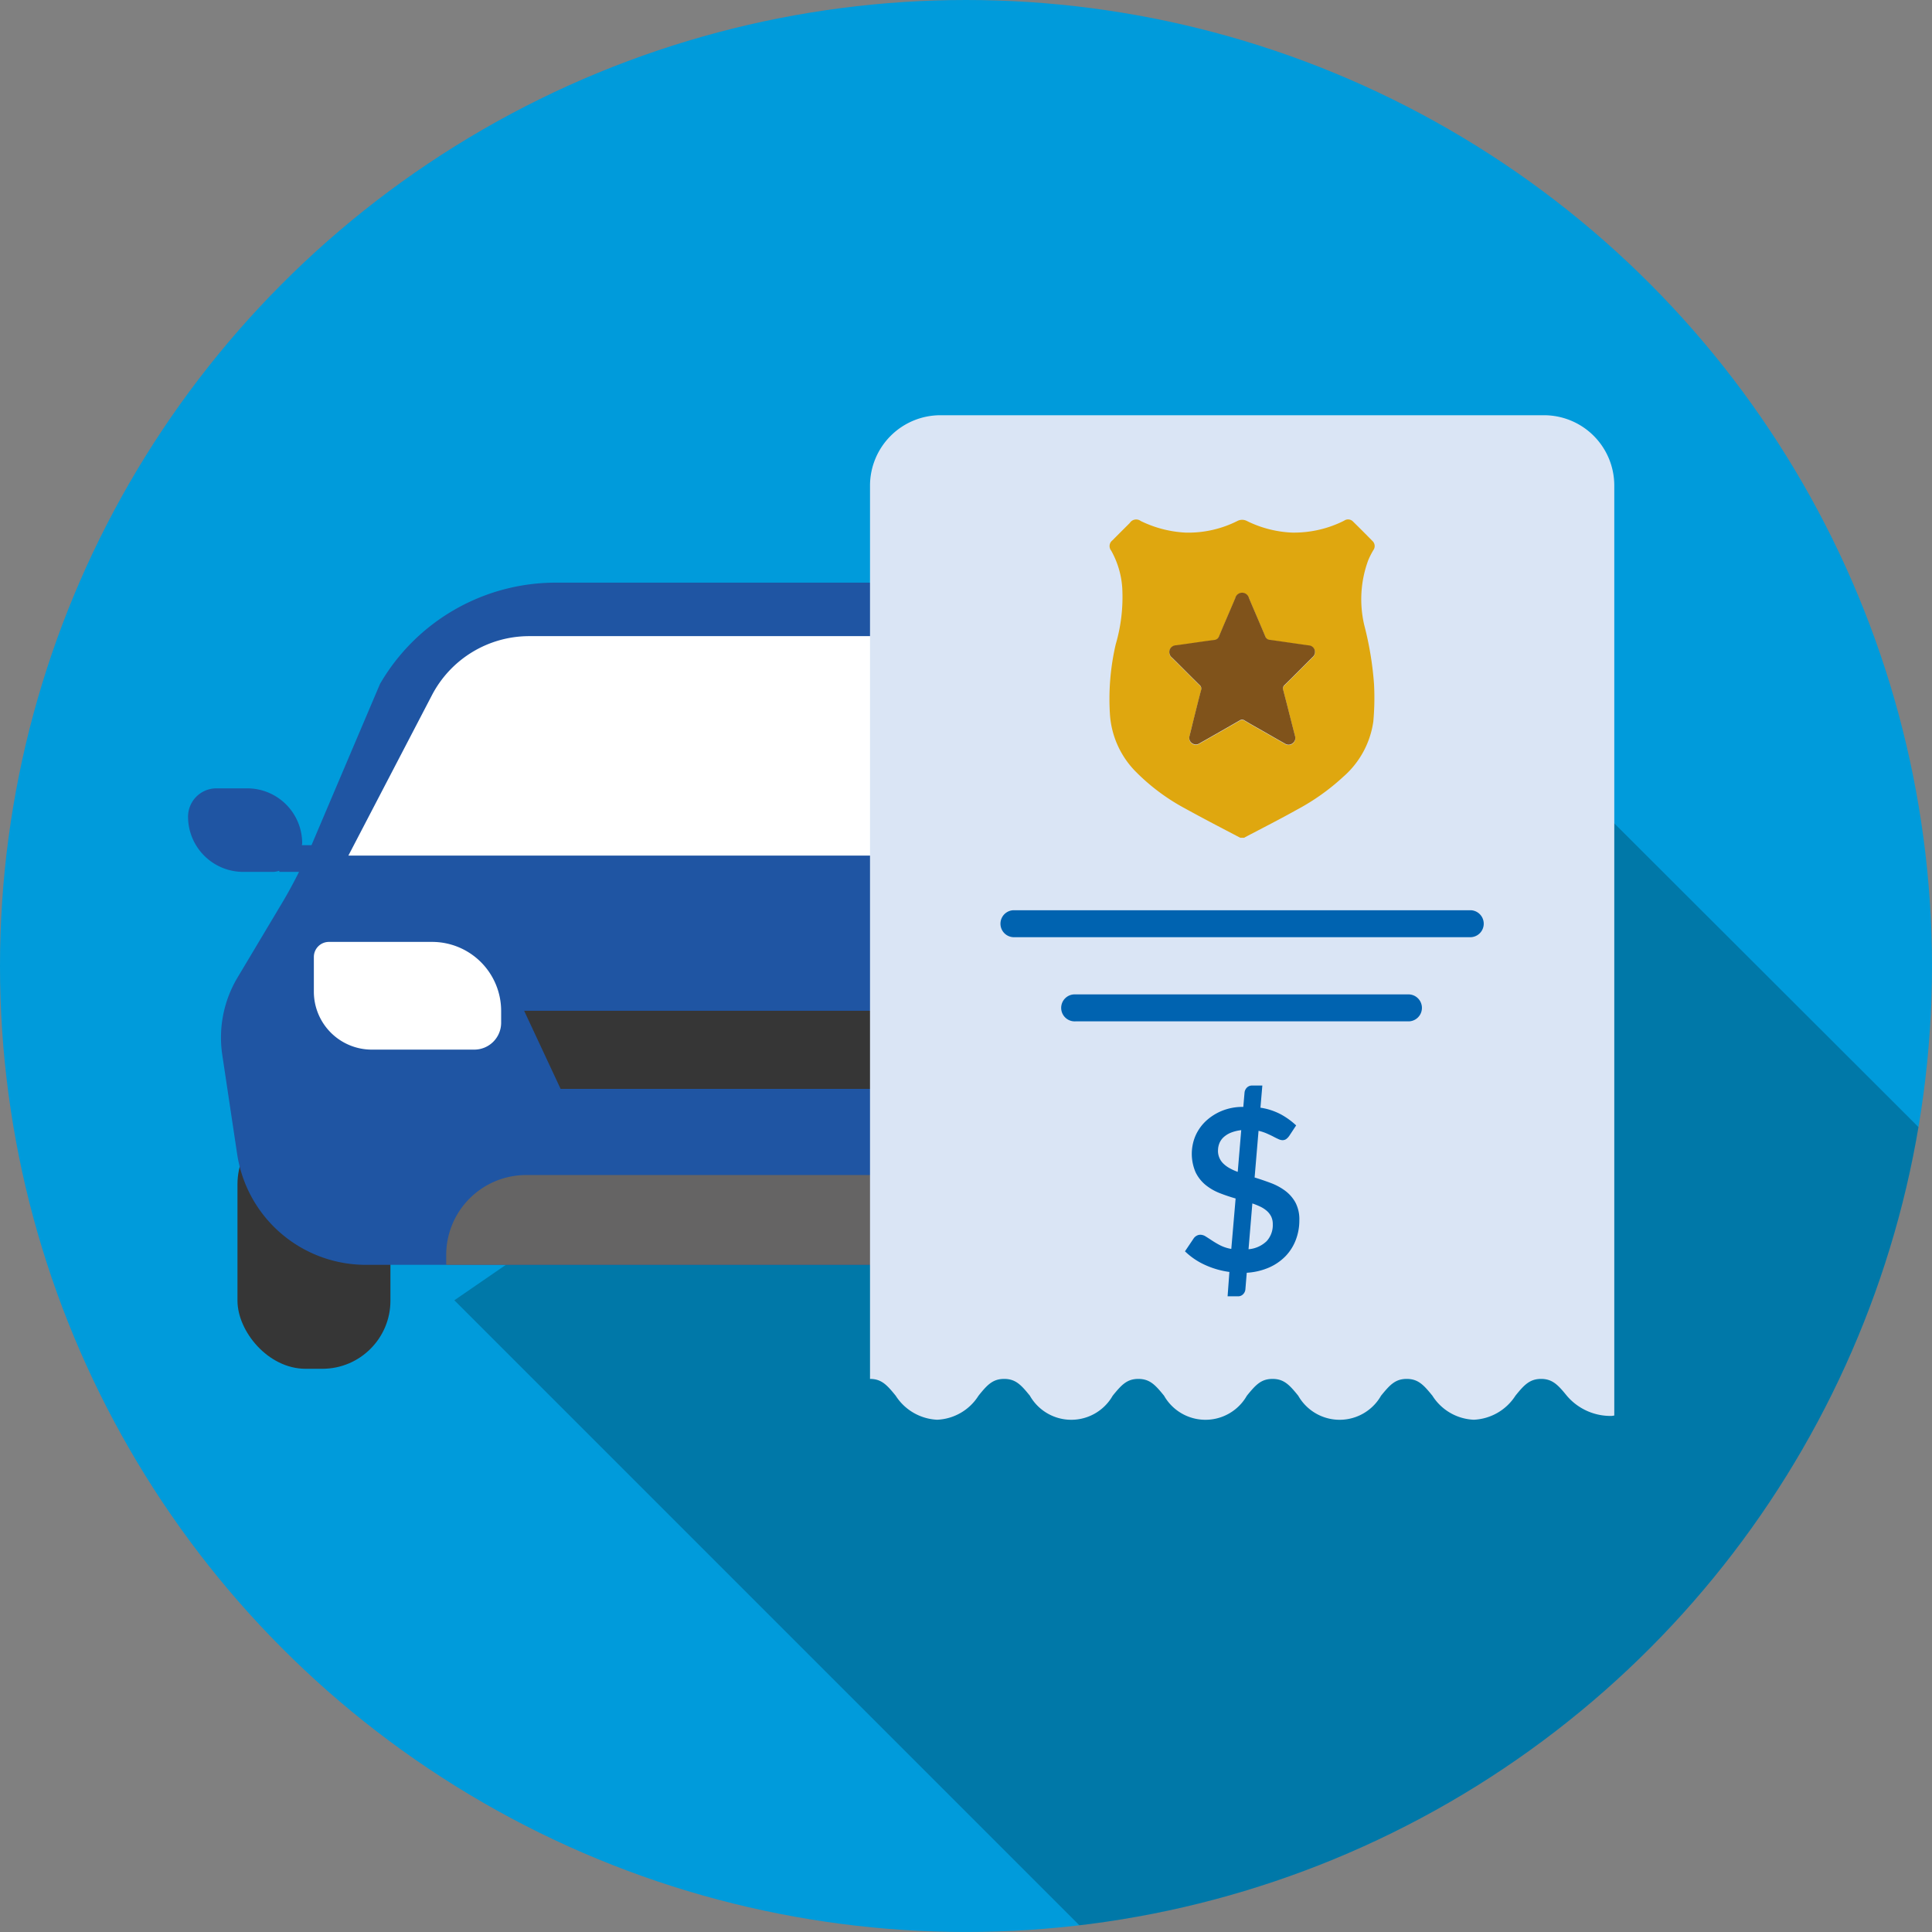 <?xml version="1.0" encoding="UTF-8"?> <svg xmlns="http://www.w3.org/2000/svg" xmlns:xlink="http://www.w3.org/1999/xlink" width="80.461" height="80.461" viewBox="0 0 80.461 80.461"><rect x="0" y="0" width="80.461" height="80.461" fill="#808080" stroke="none"/><defs><style>.a{fill:none;}.b{fill:#009bdb;}.c{clip-path:url(#a);}.d{fill:#030504;opacity:0.231;isolation:isolate;}.e{fill:#363636;}.f{fill:#1f55a3;}.g{fill:#fff;}.h{fill:#656464;}.i{fill:#dae5f5;}.j{fill:#dfa70f;}.k{fill:#80531b;}.l{fill:#0063b0;}</style><clipPath id="a"><circle class="a" cx="40.23" cy="40.23" r="40.23"></circle></clipPath></defs><g transform="translate(-276.13 -186.101)"><circle class="b" cx="40.23" cy="40.23" r="40.23" transform="translate(276.13 186.101)"></circle><g transform="translate(276.13 186.101)"><g class="c"><g transform="translate(18.922 26.371)"><path class="d" d="M333.356,209.583,292.98,237.364l34.1,34.1,34.1-34.1Z" transform="translate(-292.98 -209.583)"></path></g></g></g><g transform="translate(283.966 210.365)"><rect class="e" width="6.37" height="10.525" rx="2.836" transform="translate(2.054 22.216)"></rect><rect class="e" width="6.37" height="10.525" rx="2.836" transform="translate(37.343 22.216)"></rect><path class="f" d="M325.319,219.708a1.089,1.089,0,0,0,.226.046h1.273a2.3,2.3,0,0,0,2.3-2.3,1.18,1.18,0,0,0-1.179-1.179h-1.286a2.289,2.289,0,0,0-2.288,2.289v.012c0,.024.012.044.013.067h-.359l-1.9-4.755a9.848,9.848,0,0,0-9.139-6.18H298.422a8.468,8.468,0,0,0-7.324,4.218l-2.854,6.717h-.4c0-.024.013-.044.013-.067v-.012a2.289,2.289,0,0,0-2.288-2.289h-1.286a1.18,1.18,0,0,0-1.179,1.179,2.3,2.3,0,0,0,2.3,2.3h1.274a1.088,1.088,0,0,0,.226-.046v.046h.821c-.212.423-.436.842-.679,1.249l-1.881,3.15a4.872,4.872,0,0,0-.636,3.222l.619,4.127a5.42,5.42,0,0,0,5.36,4.617h31.073a5.421,5.421,0,0,0,5.378-4.752l.444-3.572a4.972,4.972,0,0,0-1.259-4.238l-.6-1.2a11.484,11.484,0,0,1-1.089-2.605h.86Z" transform="translate(-283.108 -207.707)"></path><path class="e" d="M295.567,223.584h17.72l-1.924,3.253H297.086Z" transform="translate(-281.575 -205.754)"></path><path class="g" d="M2.876,0H7.168A.627.627,0,0,1,7.8.627V2.072A2.414,2.414,0,0,1,5.381,4.487H1.119A1.119,1.119,0,0,1,0,3.367V2.876A2.876,2.876,0,0,1,2.876,0Z" transform="translate(32.534 14.963)"></path><path class="g" d="M1.119,0H5.381A2.414,2.414,0,0,1,7.8,2.414V3.859a.627.627,0,0,1-.627.627H2.876A2.876,2.876,0,0,1,0,1.611V1.119A1.119,1.119,0,0,1,1.119,0Z" transform="translate(13.035 19.449) rotate(180)"></path><path class="h" d="M3.329,0H20.337a3.329,3.329,0,0,1,3.329,3.329v.41a0,0,0,0,1,0,0H0a0,0,0,0,1,0,0v-.41A3.329,3.329,0,0,1,3.329,0Z" transform="translate(10.747 24.672)"></path><path class="g" d="M313.829,209.692H296.583a4.568,4.568,0,0,0-4.053,2.458l-3.48,6.681h32.395l-3.582-6.719A4.569,4.569,0,0,0,313.829,209.692Z" transform="translate(-282.377 -207.463)"></path></g><g transform="translate(312.36 203.394)"><path class="i" d="M339.39,204.421v38.738l-.1.016a2.386,2.386,0,0,1-1.877-.841c-.365-.45-.6-.7-1.07-.7s-.705.246-1.07.7a2.175,2.175,0,0,1-1.733,1,2.145,2.145,0,0,1-1.724-1c-.365-.45-.594-.7-1.07-.7s-.7.246-1.07.7a1.984,1.984,0,0,1-3.448,0c-.365-.45-.594-.7-1.07-.7s-.7.246-1.07.7a1.984,1.984,0,0,1-3.448,0c-.365-.45-.594-.7-1.07-.7s-.7.246-1.07.7a1.984,1.984,0,0,1-3.448,0c-.365-.45-.594-.7-1.07-.7s-.705.246-1.07.7a2.143,2.143,0,0,1-1.724,1,2.172,2.172,0,0,1-1.724-1c-.365-.45-.594-.7-1.07-.7V204.421a2.934,2.934,0,0,1,2.93-2.921h25.147A2.927,2.927,0,0,1,339.39,204.421Z" transform="translate(-308.391 -201.5)"></path></g><g transform="translate(322.334 207.736)"><path class="j" d="M322.878,218.621h-.156c-.765-.4-1.536-.8-2.292-1.217a8.6,8.6,0,0,1-2.011-1.486,3.747,3.747,0,0,1-1.124-2.421,10.07,10.07,0,0,1,.239-2.928,7.011,7.011,0,0,0,.273-2.349,3.659,3.659,0,0,0-.462-1.559.3.3,0,0,1,.052-.426q.36-.362.723-.723a.316.316,0,0,1,.457-.083,4.8,4.8,0,0,0,1.863.483,4.543,4.543,0,0,0,2.16-.483.427.427,0,0,1,.4,0,4.688,4.688,0,0,0,1.862.482,4.633,4.633,0,0,0,2.183-.494.285.285,0,0,1,.378.04c.271.265.539.535.805.805a.288.288,0,0,1,.038.377,3.418,3.418,0,0,0-.215.424,4.7,4.7,0,0,0-.166,2.7,13.662,13.662,0,0,1,.408,2.468,10.961,10.961,0,0,1-.03,1.549,3.749,3.749,0,0,1-1.251,2.3,9.226,9.226,0,0,1-1.913,1.362C324.369,217.851,323.62,218.23,322.878,218.621Zm-2.282-4.183a.278.278,0,0,0,.437.261q.832-.47,1.661-.948a.179.179,0,0,1,.21,0c.281.168.567.328.851.49s.553.318.831.474a.27.27,0,0,0,.325-.021.266.266,0,0,0,.093-.29c-.164-.641-.326-1.284-.493-1.924a.19.19,0,0,1,.063-.212c.387-.381.769-.768,1.155-1.151a.285.285,0,0,0,.093-.3.273.273,0,0,0-.249-.193c-.533-.074-1.066-.154-1.6-.228a.224.224,0,0,1-.21-.147c-.221-.532-.453-1.06-.676-1.591a.295.295,0,0,0-.574,0c-.221.528-.451,1.051-.672,1.58a.233.233,0,0,1-.215.162c-.524.068-1.048.149-1.573.22a.291.291,0,0,0-.275.2.3.3,0,0,0,.111.322c.381.375.756.757,1.138,1.132a.192.192,0,0,1,.063.212c-.113.428-.219.858-.327,1.288C320.7,214,320.647,214.236,320.6,214.438Z" transform="translate(-317.273 -205.366)"></path><path class="k" d="M320.323,214.1c.051-.2.108-.44.167-.677.108-.43.213-.86.327-1.288a.192.192,0,0,0-.063-.212c-.382-.375-.757-.757-1.138-1.132a.3.3,0,0,1-.111-.322.291.291,0,0,1,.275-.2c.526-.071,1.049-.152,1.573-.22a.233.233,0,0,0,.214-.162c.22-.529.45-1.052.672-1.58a.295.295,0,0,1,.574,0c.223.531.455,1.059.676,1.591a.224.224,0,0,0,.21.147c.533.074,1.066.154,1.6.228a.273.273,0,0,1,.249.193.285.285,0,0,1-.093.3c-.385.383-.767.77-1.155,1.151a.19.19,0,0,0-.063.212c.167.64.329,1.283.493,1.924a.266.266,0,0,1-.093.29.27.27,0,0,1-.325.021c-.279-.156-.555-.316-.831-.474s-.571-.321-.851-.49a.179.179,0,0,0-.21,0q-.829.478-1.661.948A.278.278,0,0,1,320.323,214.1Z" transform="translate(-317 -205.031)"></path></g><g transform="translate(317.773 224.009)"><path class="l" d="M332.822,220.979h-19.05a.562.562,0,0,1,0-1.123h19.05a.562.562,0,0,1,0,1.123Z" transform="translate(-313.211 -219.856)"></path></g><g transform="translate(320.347 227.519)"><path class="l" d="M329.966,224.1h-13.9a.562.562,0,1,1,0-1.123h13.9a.562.562,0,0,1,0,1.123Z" transform="translate(-315.503 -222.982)"></path></g><g transform="translate(325.48 231.299)"><path class="l" d="M321.924,234.122a3.56,3.56,0,0,1-1.032-.3,2.929,2.929,0,0,1-.818-.559l.357-.53a.349.349,0,0,1,.124-.116.312.312,0,0,1,.162-.044.418.418,0,0,1,.221.072c.079.048.166.106.267.172a3.706,3.706,0,0,0,.343.2,1.632,1.632,0,0,0,.455.146l.18-2.1c-.222-.064-.441-.137-.658-.222a2.23,2.23,0,0,1-.587-.337,1.578,1.578,0,0,1-.42-.529,1.935,1.935,0,0,1-.017-1.5,1.887,1.887,0,0,1,.415-.61,2.182,2.182,0,0,1,.672-.442,2.262,2.262,0,0,1,.915-.174l.052-.6a.339.339,0,0,1,.094-.2.294.294,0,0,1,.22-.09h.427l-.079.923a2.629,2.629,0,0,1,.858.281,3.141,3.141,0,0,1,.629.456l-.282.428a.578.578,0,0,1-.131.14.266.266,0,0,1-.159.047.423.423,0,0,1-.167-.045q-.1-.044-.219-.108c-.082-.043-.175-.085-.274-.129a1.926,1.926,0,0,0-.334-.108l-.164,1.944c.226.07.448.145.669.228a2.427,2.427,0,0,1,.6.322,1.54,1.54,0,0,1,.43.49,1.493,1.493,0,0,1,.164.736,2.273,2.273,0,0,1-.146.82,2.017,2.017,0,0,1-.423.675,2.184,2.184,0,0,1-.688.477,2.727,2.727,0,0,1-.933.22l-.057.691a.328.328,0,0,1-.092.2.288.288,0,0,1-.221.09h-.428Zm-.475-5.061a.736.736,0,0,0,.232.557,1.219,1.219,0,0,0,.261.188,2.218,2.218,0,0,0,.329.148l.146-1.737a1.661,1.661,0,0,0-.441.109,1.007,1.007,0,0,0-.3.191.706.706,0,0,0-.171.252.814.814,0,0,0-.055.293Zm2.282,3.073a.732.732,0,0,0-.063-.312.771.771,0,0,0-.179-.237,1.2,1.2,0,0,0-.271-.179,2.835,2.835,0,0,0-.338-.137l-.159,1.907a1.224,1.224,0,0,0,.754-.336.989.989,0,0,0,.256-.707Z" transform="translate(-320.074 -226.348)"></path></g></g></svg> 